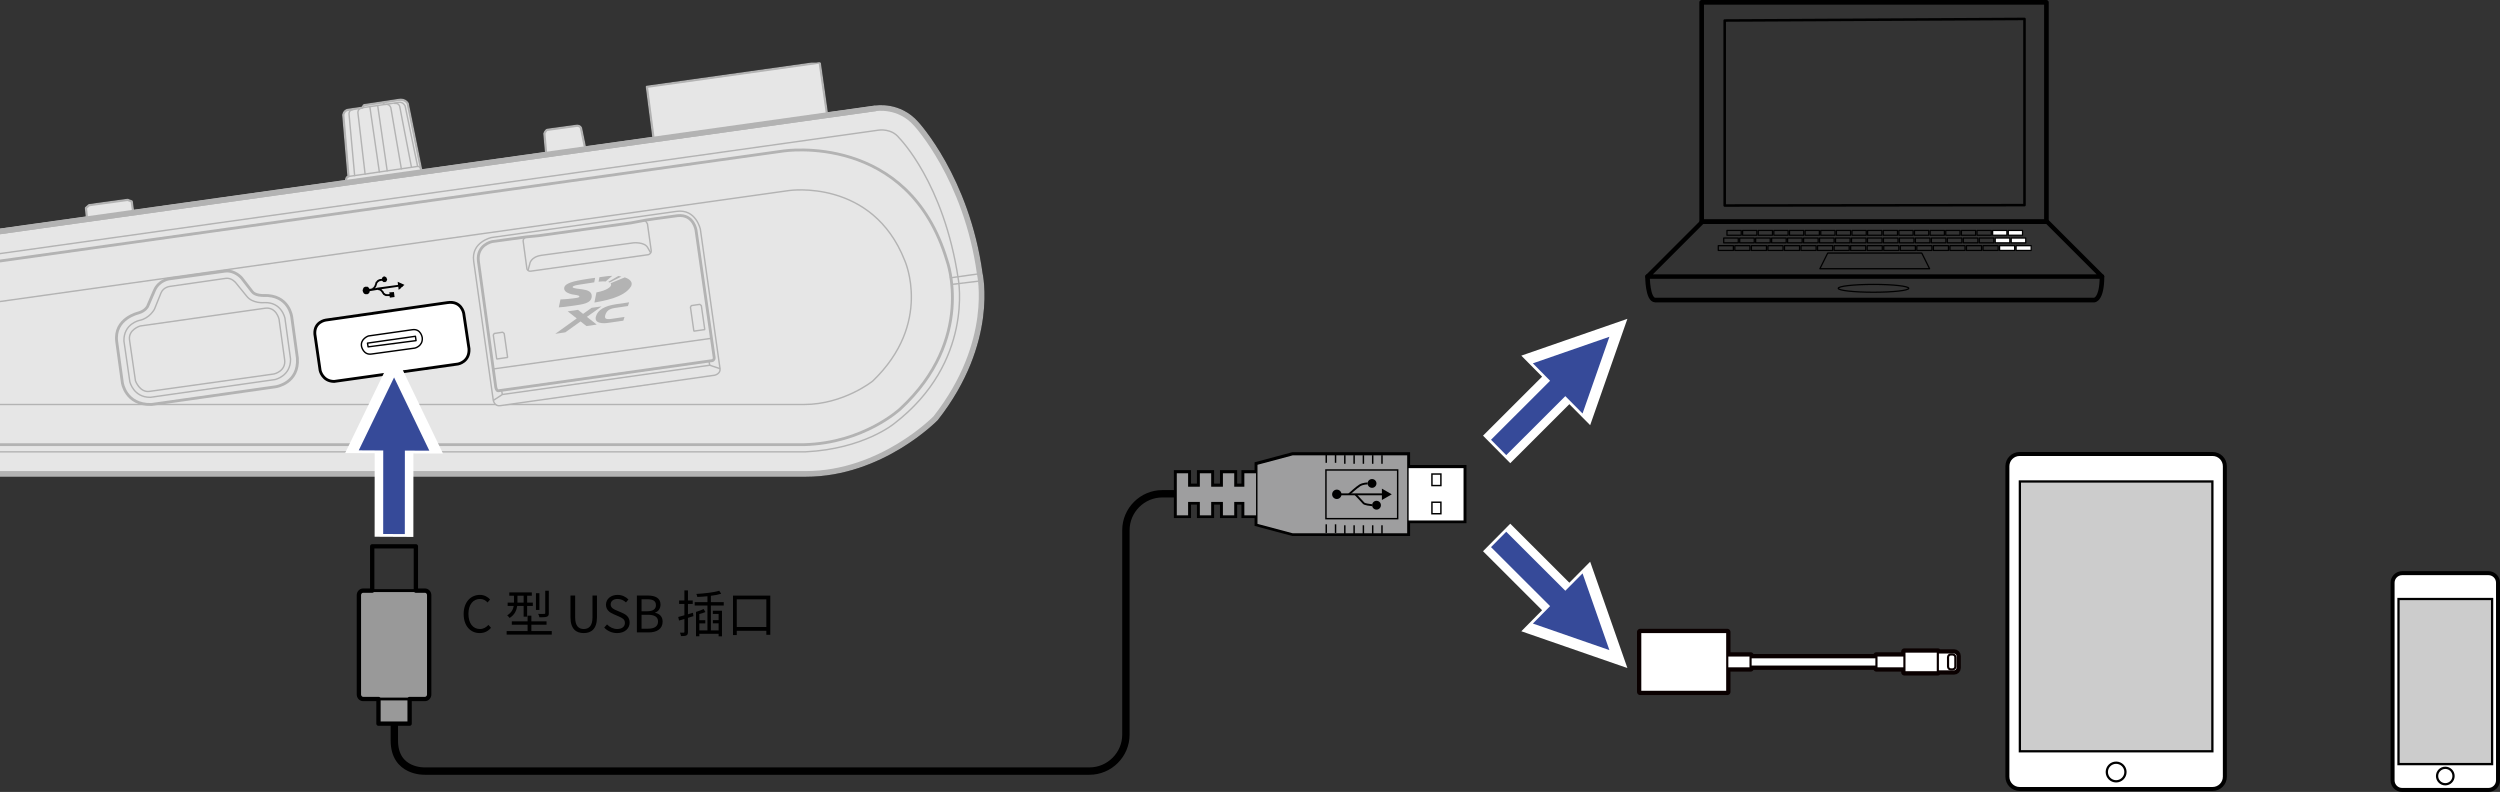 <?xml version="1.0" encoding="utf-8"?>
<!-- Generator: Adobe Illustrator 26.0.2, SVG Export Plug-In . SVG Version: 6.00 Build 0)  -->
<svg version="1.1" xmlns="http://www.w3.org/2000/svg" xmlns:xlink="http://www.w3.org/1999/xlink" x="0px" y="0px"
	 width="438.637px" height="138.948px" viewBox="0 0 438.637 138.948" style="enable-background:new 0 0 438.637 138.948;"
	 xml:space="preserve">
<rect x="0" y="0" width="438.637" height="138.948" fill="#333333" stroke="none"/>
<style type="text/css">
	.st0{fill:none;stroke:#000000;stroke-width:0.446;stroke-linecap:round;stroke-linejoin:round;}
	.st1{fill:none;stroke:#000000;stroke-width:0.813;stroke-linecap:round;stroke-linejoin:round;}
	.st2{fill:none;stroke:#000000;stroke-width:0.78;stroke-linecap:round;stroke-linejoin:round;}
	.st3{fill:none;stroke:#000000;stroke-width:0.223;stroke-linecap:round;stroke-linejoin:round;}
	.st4{fill:#FFFFFF;}
	.st5{fill:none;stroke:#0A0000;stroke-width:1.133;stroke-linejoin:round;}
	.st6{fill:none;stroke:#0A0000;stroke-width:0.378;}
	.st7{fill:#FFFFFF;stroke:#000000;stroke-width:0.7;stroke-miterlimit:10;}
	.st8{fill:#CCCCCC;stroke:#000000;stroke-width:0.4;stroke-miterlimit:10;}
	.st9{fill:#FFFFFF;stroke:#000000;stroke-width:0.4;stroke-miterlimit:10;}
	.st10{fill:none;stroke:#000000;stroke-width:0.7;}
	.st11{fill:none;stroke:#000000;stroke-width:0.4;}
	.st12{clip-path:url(#SVGID_00000092431241754438616830000001487962942865837697_);}
	.st13{fill:#FFFFFF;stroke:#000000;stroke-linejoin:bevel;stroke-miterlimit:10;}
	.st14{fill:none;stroke:#000000;stroke-width:0.5;stroke-linejoin:bevel;stroke-miterlimit:10;}
	.st15{fill:none;stroke:#000000;stroke-width:0.25;stroke-linejoin:bevel;stroke-miterlimit:10;}
	.st16{fill:none;stroke:#B3B3B3;stroke-width:0.25;stroke-linejoin:bevel;stroke-miterlimit:10;}
	.st17{fill:#FFFFFF;stroke:#000000;stroke-width:0.25;stroke-linejoin:bevel;stroke-miterlimit:10;}
	.st18{fill:#FFFFFF;stroke:#000000;stroke-width:0.5;stroke-miterlimit:10;}
	.st19{fill:none;stroke:#000000;stroke-width:0.25;stroke-miterlimit:10;}
	.st20{fill:#FFFFFF;stroke:#000000;stroke-width:0.5;stroke-linejoin:round;stroke-miterlimit:10;}
	.st21{fill:none;stroke:#000000;stroke-width:0.25;stroke-linejoin:round;stroke-miterlimit:10;}
	.st22{fill:#FFFFFF;stroke:#000000;stroke-width:0.4;stroke-linejoin:round;stroke-miterlimit:10;}
	.st23{fill:#FFFFFF;stroke:#000000;stroke-width:0.25;stroke-linejoin:round;stroke-miterlimit:10;}
	.st24{fill:#FFFFFF;stroke:#000000;stroke-width:0.4;stroke-linecap:round;stroke-linejoin:round;stroke-miterlimit:10;}
	.st25{fill:none;stroke:#000000;stroke-width:0.25;stroke-linecap:round;stroke-linejoin:round;stroke-miterlimit:10;}
	.st26{fill:none;stroke:#000000;stroke-linejoin:bevel;stroke-miterlimit:10;}
	
		.st27{clip-path:url(#SVGID_00000067217106015600999980000007018948184722773171_);fill:#E6E6E6;stroke:#B3B3B3;stroke-linejoin:bevel;stroke-miterlimit:10;}
	
		.st28{clip-path:url(#SVGID_00000067217106015600999980000007018948184722773171_);fill:none;stroke:#B3B3B3;stroke-width:0.5;stroke-linejoin:bevel;stroke-miterlimit:10;}
	
		.st29{clip-path:url(#SVGID_00000067217106015600999980000007018948184722773171_);fill:none;stroke:#B3B3B3;stroke-width:0.25;stroke-linejoin:bevel;stroke-miterlimit:10;}
	.st30{clip-path:url(#SVGID_00000067217106015600999980000007018948184722773171_);}
	.st31{fill:#E6E6E6;stroke:#B3B3B3;stroke-width:0.25;stroke-linejoin:bevel;stroke-miterlimit:10;}
	.st32{fill:none;stroke:#B3B3B3;stroke-width:0.5;stroke-linejoin:bevel;stroke-miterlimit:10;}
	.st33{fill:#E6E6E6;stroke:#B3B3B3;stroke-width:0.5;stroke-miterlimit:10;}
	.st34{fill:none;stroke:#B3B3B3;stroke-width:0.25;stroke-miterlimit:10;}
	.st35{fill:#FFFFFF;stroke:#B3B3B3;stroke-width:0.4;stroke-linejoin:round;stroke-miterlimit:10;}
	.st36{fill:#FFFFFF;stroke:#B3B3B3;stroke-width:0.25;stroke-linejoin:round;stroke-miterlimit:10;}
	
		.st37{clip-path:url(#SVGID_00000067217106015600999980000007018948184722773171_);fill:#FFFFFF;stroke:#B3B3B3;stroke-width:0.4;stroke-linejoin:round;stroke-miterlimit:10;}
	
		.st38{clip-path:url(#SVGID_00000067217106015600999980000007018948184722773171_);fill:#E6E6E6;stroke:#B3B3B3;stroke-width:0.4;stroke-linejoin:round;stroke-miterlimit:10;}
	.st39{fill:#E6E6E6;stroke:#B3B3B3;stroke-width:0.4;stroke-linecap:round;stroke-linejoin:round;stroke-miterlimit:10;}
	.st40{fill:none;stroke:#B3B3B3;stroke-width:0.25;stroke-linecap:round;stroke-linejoin:round;stroke-miterlimit:10;}
	
		.st41{clip-path:url(#SVGID_00000067217106015600999980000007018948184722773171_);fill:#E6E6E6;stroke:#B3B3B3;stroke-width:0.4;stroke-linecap:round;stroke-linejoin:round;stroke-miterlimit:10;}
	.st42{fill:#B3B3B3;}
	.st43{fill:none;stroke:#000000;stroke-width:1.294;stroke-linejoin:round;stroke-miterlimit:17;}
	.st44{fill:none;stroke:#000000;stroke-width:0.767;}
	.st45{fill:#9E9E9F;}
	.st46{fill:none;stroke:#000000;stroke-width:0.256;}
	.st47{fill:none;stroke:#000000;stroke-width:0.334;}
	.st48{fill:none;stroke:#000000;stroke-width:0.3;stroke-linejoin:round;}
	.st49{fill:#999999;stroke:#000000;stroke-width:0.3;stroke-linejoin:round;}
	.st50{fill:#999999;stroke:#000000;stroke-width:0.5;stroke-linejoin:round;}
	.st51{fill:none;stroke:#000000;stroke-width:0.76;stroke-linejoin:round;}
	.st52{fill:#666666;stroke:#FFFFFF;stroke-width:3;stroke-miterlimit:10;}
	.st53{fill:#364A99;}
</style>
<g id="レイヤー_1">
	<g>
		<polygon class="st0" points="355.206,35.993 302.604,36.059 302.604,3.599 355.206,3.321 		"/>
		<rect x="298.565" y="0.407" class="st1" width="60.488" height="38.494"/>
		<polygon class="st2" points="368.803,48.524 289.064,48.524 298.689,38.901 359.178,38.901 		"/>
		<polygon class="st3" points="338.558,47.15 319.308,47.15 320.683,44.402 337.183,44.402 		"/>
		<rect x="303.006" y="40.428" class="st3" width="2.5" height="0.842"/>
		<rect x="305.75" y="40.428" class="st3" width="2.5" height="0.842"/>
		<rect x="308.488" y="40.428" class="st3" width="2.502" height="0.842"/>
		<rect x="311.229" y="40.428" class="st3" width="2.501" height="0.842"/>
		<rect x="313.973" y="40.428" class="st3" width="2.501" height="0.842"/>
		<rect x="316.716" y="40.428" class="st3" width="2.501" height="0.842"/>
		<rect x="319.459" y="40.428" class="st3" width="2.5" height="0.842"/>
		<rect x="322.202" y="40.428" class="st3" width="2.495" height="0.842"/>
		<rect x="324.939" y="40.428" class="st3" width="2.502" height="0.842"/>
		<rect x="327.683" y="40.428" class="st3" width="2.5" height="0.842"/>
		<rect x="330.426" y="40.428" class="st3" width="2.5" height="0.842"/>
		<rect x="333.17" y="40.428" class="st3" width="2.494" height="0.842"/>
		<rect x="335.907" y="40.428" class="st3" width="2.501" height="0.842"/>
		<rect x="338.65" y="40.428" class="st3" width="2.501" height="0.842"/>
		<rect x="341.392" y="40.428" class="st3" width="2.502" height="0.842"/>
		<rect x="344.137" y="40.428" class="st3" width="2.495" height="0.842"/>
		<rect x="346.875" y="40.428" class="st3" width="2.5" height="0.842"/>
		<rect x="349.616" y="40.427" class="st4" width="2.502" height="0.843"/>
		<rect x="349.617" y="40.428" class="st3" width="2.502" height="0.842"/>
		<rect x="352.361" y="40.427" class="st4" width="2.499" height="0.843"/>
		<rect x="352.361" y="40.428" class="st3" width="2.5" height="0.842"/>
		<rect x="302.434" y="41.764" class="st3" width="2.554" height="0.844"/>
		<rect x="305.238" y="41.764" class="st3" width="2.553" height="0.844"/>
		<rect x="308.037" y="41.764" class="st3" width="2.557" height="0.844"/>
		<rect x="310.842" y="41.764" class="st3" width="2.555" height="0.844"/>
		<rect x="313.644" y="41.764" class="st3" width="2.555" height="0.844"/>
		<rect x="316.446" y="41.764" class="st3" width="2.556" height="0.844"/>
		<rect x="319.247" y="41.764" class="st3" width="2.558" height="0.844"/>
		<rect x="322.051" y="41.764" class="st3" width="2.555" height="0.844"/>
		<rect x="324.853" y="41.764" class="st3" width="2.555" height="0.844"/>
		<rect x="327.655" y="41.764" class="st3" width="2.556" height="0.844"/>
		<rect x="330.457" y="41.764" class="st3" width="2.557" height="0.844"/>
		<rect x="333.262" y="41.764" class="st3" width="2.553" height="0.844"/>
		<rect x="336.062" y="41.764" class="st3" width="2.557" height="0.844"/>
		<rect x="338.864" y="41.764" class="st3" width="2.556" height="0.844"/>
		<rect x="341.666" y="41.764" class="st3" width="2.557" height="0.844"/>
		<rect x="344.471" y="41.764" class="st3" width="2.555" height="0.844"/>
		<rect x="347.273" y="41.764" class="st3" width="2.555" height="0.844"/>
		<rect x="350.072" y="41.764" class="st4" width="2.56" height="0.844"/>
		<rect x="350.072" y="41.764" class="st3" width="2.559" height="0.844"/>
		<rect x="352.875" y="41.764" class="st4" width="2.551" height="0.844"/>
		<rect x="352.876" y="41.764" class="st3" width="2.55" height="0.844"/>
		<rect x="301.482" y="43.103" class="st3" width="2.646" height="0.841"/>
		<rect x="304.386" y="43.103" class="st3" width="2.645" height="0.841"/>
		<rect x="307.291" y="43.103" class="st3" width="2.646" height="0.841"/>
		<rect x="310.191" y="43.103" class="st3" width="2.648" height="0.841"/>
		<rect x="313.095" y="43.103" class="st3" width="2.645" height="0.841"/>
		<rect x="315.998" y="43.103" class="st3" width="2.646" height="0.841"/>
		<rect x="318.898" y="43.103" class="st3" width="2.652" height="0.841"/>
		<rect x="321.805" y="43.103" class="st3" width="2.645" height="0.841"/>
		<rect x="324.707" y="43.103" class="st3" width="2.646" height="0.841"/>
		<rect x="327.607" y="43.103" class="st3" width="2.646" height="0.841"/>
		<rect x="330.513" y="43.103" class="st3" width="2.645" height="0.841"/>
		<rect x="333.416" y="43.103" class="st3" width="2.646" height="0.841"/>
		<rect x="336.316" y="43.103" class="st3" width="2.646" height="0.841"/>
		<rect x="339.221" y="43.103" class="st3" width="2.645" height="0.841"/>
		<rect x="342.127" y="43.103" class="st3" width="2.645" height="0.841"/>
		<rect x="345.025" y="43.103" class="st3" width="2.646" height="0.841"/>
		<rect x="347.931" y="43.103" class="st3" width="2.645" height="0.841"/>
		<rect x="350.836" y="43.103" class="st4" width="2.645" height="0.841"/>
		<rect x="350.836" y="43.103" class="st3" width="2.645" height="0.841"/>
		<rect x="353.734" y="43.103" class="st4" width="2.648" height="0.841"/>
		<rect x="353.734" y="43.103" class="st3" width="2.646" height="0.841"/>
		<path class="st1" d="M289.064,48.524c0,0,0,4.126,1.374,4.126h76.99c0,0,1.374,0,1.374-4.126"/>
		<path class="st3" d="M334.9,50.588c0,0.377-2.771,0.687-6.189,0.687s-6.186-0.31-6.186-0.687c0-0.379,2.768-0.688,6.186-0.688
			S334.9,50.209,334.9,50.588z"/>
	</g>
	<g>
		<path class="st4" d="M342.85,114.481h-2.849v-0.155h-5.863v0.68h-4.906v0.312h-22.087v-0.312h-4.091v-4.114h-15.27v10.498h15.27
			v-4.115h4.091v-0.311h22.087v0.311h4.906v0.682h5.863V117.8h2.849c0.344,0,0.62-0.278,0.62-0.623V115.1
			C343.471,114.757,343.194,114.481,342.85,114.481"/>
		<path class="st5" d="M342.85,114.481h-2.849v-0.155h-5.863v0.68h-4.906v0.312h-22.087v-0.312h-4.091v-4.114h-15.27v10.498h15.27
			v-4.115h4.091v-0.311h22.087v0.311h4.906v0.682h5.863V117.8h2.849c0.344,0,0.62-0.278,0.62-0.623V115.1
			C343.471,114.757,343.194,114.481,342.85,114.481z"/>
		<path class="st4" d="M343.471,117.178c0,0.344-0.277,0.623-0.621,0.623h-5.792c-0.346,0-0.622-0.279-0.622-0.623V115.1
			c0-0.342,0.276-0.619,0.622-0.619h5.792c0.344,0,0.621,0.277,0.621,0.619V117.178z"/>
		<path class="st6" d="M343.471,117.178c0,0.344-0.277,0.623-0.621,0.623h-5.792c-0.346,0-0.622-0.279-0.622-0.623V115.1
			c0-0.342,0.276-0.619,0.622-0.619h5.792c0.344,0,0.621,0.277,0.621,0.619V117.178z"/>
		<path class="st4" d="M343.076,116.959c0,0.271-0.219,0.489-0.489,0.489h-0.301c-0.273,0-0.492-0.219-0.492-0.489v-1.642
			c0-0.269,0.219-0.487,0.492-0.487h0.301c0.271,0,0.489,0.219,0.489,0.487V116.959z"/>
		<path class="st6" d="M343.076,116.959c0,0.271-0.219,0.489-0.489,0.489h-0.301c-0.273,0-0.492-0.219-0.492-0.489v-1.642
			c0-0.269,0.219-0.487,0.492-0.487h0.301c0.271,0,0.489,0.219,0.489,0.487V116.959z"/>
		<rect x="301.282" y="115.317" class="st4" width="30.814" height="1.647"/>
		<rect x="301.282" y="115.317" class="st6" width="30.814" height="1.646"/>
		<rect x="301.281" y="115.006" class="st4" width="5.863" height="2.268"/>
		<rect x="301.281" y="115.006" class="st6" width="5.863" height="2.268"/>
		<rect x="329.232" y="115.006" class="st4" width="5.863" height="2.268"/>
		<rect x="329.232" y="115.006" class="st6" width="5.863" height="2.268"/>
		<rect x="334.139" y="114.324" class="st4" width="5.862" height="3.631"/>
		<rect x="334.139" y="114.324" class="st6" width="5.863" height="3.631"/>
		<rect x="287.784" y="110.89" class="st4" width="15.271" height="10.498"/>
		<rect x="287.785" y="110.891" class="st6" width="15.27" height="10.498"/>
	</g>
	<g>
		<g>
			<g>
				<g>
					<path class="st7" d="M421.469,138.598h15.14c0.927,0,1.679-0.752,1.679-1.679v-34.677c0-0.927-0.752-1.679-1.679-1.679h-15.137
						c-0.928,0-1.681,0.753-1.681,1.681v34.676C419.791,137.847,420.542,138.598,421.469,138.598z"/>
					
						<rect x="420.829" y="105.097" transform="matrix(-1 -1.224647e-16 1.224647e-16 -1 858.079 239.161)" class="st8" width="16.421" height="28.966"/>
					<path class="st9" d="M427.596,136.16c0,0.797,0.646,1.444,1.444,1.444c0.797,0,1.444-0.647,1.444-1.444
						c0-0.799-0.647-1.446-1.444-1.446C428.242,134.715,427.596,135.362,427.596,136.16z"/>
				</g>
			</g>
		</g>
		<g>
			<g>
				<path class="st4" d="M390.361,136.277c0,1.191-0.967,2.154-2.155,2.154h-33.842c-1.193,0-2.159-0.963-2.159-2.154V81.807
					c0-1.191,0.966-2.153,2.159-2.153h33.842c1.188,0,2.155,0.962,2.155,2.153V136.277z"/>
				<path class="st10" d="M390.361,136.277c0,1.191-0.967,2.154-2.155,2.154h-33.842c-1.193,0-2.159-0.963-2.159-2.154V81.807
					c0-1.191,0.966-2.153,2.159-2.153h33.842c1.188,0,2.155,0.962,2.155,2.153V136.277z"/>
				<g>
					<defs>
						<rect id="SVGID_1_" x="354.395" y="84.476" width="33.778" height="47.34"/>
					</defs>
					<clipPath id="SVGID_00000121244932274102766450000013106733082480582576_">
						<use xlink:href="#SVGID_1_"  style="overflow:visible;"/>
					</clipPath>
				</g>
				<path class="st4" d="M372.922,135.454c0,0.905-0.736,1.635-1.638,1.635c-0.905,0-1.635-0.731-1.635-1.635
					c0-0.903,0.731-1.635,1.635-1.635C372.186,133.819,372.922,134.551,372.922,135.454"/>
				<path class="st11" d="M372.922,135.454c0,0.905-0.736,1.635-1.638,1.635c-0.905,0-1.635-0.731-1.635-1.635
					c0-0.903,0.731-1.635,1.635-1.635C372.186,133.819,372.922,134.551,372.922,135.454z"/>
			</g>
			<rect x="354.395" y="84.476" class="st8" width="33.778" height="47.34"/>
		</g>
	</g>
	<g>
		<defs>
			<rect id="SVGID_00000172424531173672814770000000751442377090440833_" y="10.97" width="176.111" height="81.15"/>
		</defs>
		<clipPath id="SVGID_00000142166872055200894340000004697565255546717109_">
			<use xlink:href="#SVGID_00000172424531173672814770000000751442377090440833_"  style="overflow:visible;"/>
		</clipPath>
		<g style="clip-path:url(#SVGID_00000142166872055200894340000004697565255546717109_);">
			<path class="st13" d="M153.655,19.001c0,0,4.08-0.707,7.102,2.733c0,0,8.84,9.519,11.148,26.284c0,0,2.78,11.954-7.735,25.354
				c0,0-9.492,9.781-22.811,9.781H-78.637c0,0-12.69,0.324-15.519-13.334c0,0-1.855-14.277,13.389-17.871L153.655,19.001z"/>
			<path class="st14" d="M137.479,26.488c0,0,21.955-3.377,28.691,19.291c0,0,5.025,13.697-8.2,25.954c0,0-6.384,6.011-16.883,6.284
				H-78.639c0,0-8.705-0.256-10.339-9.182c0,0-1.212-9.705,8.922-11.802L137.479,26.488z"/>
			<path class="st15" d="M154.202,22.828c0,0,2.222-0.353,3.553,1.367c0,0,7.86,7.84,10.378,24.755c0,0,2.792,14.603-11.257,25.38
				c0,0-5.326,4.44-15.517,4.943H-78.637c0,0-9.986-0.002-11.751-10.328c0,0-1.421-10.599,10.111-13.17L154.202,22.828z"/>
			<line class="st16" x1="-94.156" y1="69.819" x2="-88.939" y2="69.109"/>
			<line class="st16" x1="-94.226" y1="69.435" x2="-88.939" y2="68.695"/>
			<line class="st16" x1="172.124" y1="49.277" x2="166.986" y2="49.902"/>
			<line class="st16" x1="171.905" y1="48.018" x2="166.662" y2="48.758"/>
			<path class="st15" d="M138.463,33.429c0,0,14.591-2.13,20.273,12.268c0,0,4.982,11.009-5.626,21.171
				c0,0-5.111,4.102-12.026,4.102h-219.72c0,0-3.532-0.753-3.442-3.553c0,0,0.227-3.001,3.003-3.391L138.463,33.429z"/>
			<g>
				<path class="st17" d="M86.22,41.679c0,0-3.586,0.777-3.11,4.152l3.44,24.427c0,0,0.248,1.042,1.15,0.927l37.706-5.353
					c0,0,1.054-0.25,0.925-1.15l-3.444-24.425c0,0-0.742-3.659-4.205-3.168L86.22,41.679z"/>
				<path class="st14" d="M94.529,41.351l-2.239,0.221l-5.956,0.816c0,0-2.704,0.562-2.403,3.389l3.057,22.188
					c0,0,0.127,0.644,0.439,0.599l37.592-5.301c0,0,0.387-0.164,0.273-0.656l-3.17-22.186c0,0-0.387-2.884-3.249-2.579
					c-0.027,0.004-0.055,0.008-0.086,0.012c-2.94,0.375-5.459,0.763-5.459,0.763l-2.624,0.492L94.529,41.351z"/>
				<path class="st15" d="M92.208,41.624c0,0-0.476,0.258-0.412,0.709l0.656,4.865c0,0,0.185,0.447,0.656,0.381l20.658-2.895
					c0,0,0.57-0.18,0.488-0.763l-0.656-4.645c0,0-0.363-0.701-0.578-0.631"/>
				<path class="st15" d="M92.647,47.444l0.299-1.121c0,0,0.102-1.247,2.075-1.531l16.148-2.185c0,0,1.827-0.17,2.429,0.765
					l0.57,0.994"/>
				<polyline class="st15" points="86.55,70.259 88.136,69.218 124.527,64.082 126.331,64.683 				"/>
				<line class="st15" x1="88.136" y1="69.218" x2="88.026" y2="68.564"/>
				<line class="st15" x1="124.527" y1="64.082" x2="124.394" y2="63.373"/>
				<line class="st15" x1="86.496" y1="64.74" x2="124.828" y2="59.355"/>
				<polygon class="st15" points="87.152,62.99 86.55,58.783 86.716,58.51 88.192,58.289 88.463,58.51 89.065,62.717 				"/>
				<polygon class="st15" points="121.743,58.1 121.142,53.893 121.306,53.619 122.782,53.399 123.055,53.619 123.657,57.827 				
					"/>
			</g>
			<g>
				<path class="st18" d="M29.612,48.946c0,0-1.765,0.258-2.515,2.021c-0.75,1.763-0.053,0.111-0.053,0.111l-1.148,2.679
					c0,0-0.355,0.775-1.585,1.146c0,0-4.391,0.974-3.827,5.08l0.984,7.161c0,0,0.547,3.918,5.082,3.825l21.86-3.114
					c0,0,4.088-0.611,3.768-5.027l-0.984-7.161c0,0-0.41-4.018-5.027-3.823c0,0-1.378,0.033-1.911-0.658l-1.857-2.403
					c0,0-1.208-1.445-2.952-1.203L29.612,48.946z"/>
				<path class="st19" d="M29.776,50.256c0,0-1.119,0.125-1.531,1.15l-1.146,2.843c0,0-0.839,1.605-2.624,1.964
					c0,0-2.786,0.566-2.731,3.608l1.037,7.157c0,0,0.635,2.76,3.606,2.733l21.858-3.114c0,0,2.78-0.586,2.733-3.606l-0.984-7.159
					c0,0-0.56-2.891-3.659-2.733c0,0-2.021,0.201-3.063-1.148l-1.911-2.349c0,0-0.716-0.908-1.747-0.765L29.776,50.256z"/>
				<path class="st19" d="M24.584,57.198c0,0-2.12,0.642-1.857,2.458l1.037,7.159c0,0,0.759,2.095,2.458,1.857l21.86-3.059
					c0,0,2.138-0.48,1.857-2.513l-0.982-7.104c0,0-0.49-2.194-2.462-1.913L24.584,57.198z"/>
			</g>
			<g>
				<path class="st20" d="M57.153,56.159c0,0-2.058,0.295-1.911,2.46l0.927,6.392c0,0,0.422,1.9,2.46,1.913l21.747-3.059
					c0,0,2.044-0.371,1.913-2.678l-0.931-6.228c0,0-0.402-2.263-2.893-1.858L57.153,56.159z"/>
				<path class="st21" d="M64.64,58.947c0,0-1.462,0.502-1.203,1.857c0,0,0.332,1.533,1.749,1.312l7.594-1.039
					c0,0,1.427-0.316,1.31-1.804c0,0-0.211-1.651-1.749-1.421L64.64,58.947z"/>
				<polygon class="st21" points="64.476,60.203 64.585,60.856 72.997,59.765 72.89,59.002 				"/>
			</g>
			<g>
				<path class="st22" d="M-53.351,46.798l-2.282-11.13l-0.49-0.876l-2.241-1.039c-3.174,3.643-9.918,4.863-9.918,4.863
					c-7.282,1.009-10.847-1.964-10.847-1.964l-1.859,1.691l-0.328,0.984l0.986,11.366L-53.351,46.798z"/>
				<path class="st23" d="M-70.658,38.727l1.31,10.38l5.08-0.734l-1.693-10.359c-0.098-0.283-0.383-0.217-0.383-0.217
					c-1.691,0.562-3.989,0.437-3.989,0.437S-70.709,38.323-70.658,38.727z"/>
				<polyline class="st23" points="-67.489,48.891 -69.02,37.687 -67.765,37.525 -66.125,48.727 				"/>
			</g>
			<polygon class="st22" points="-67.244,49.994 -67.38,48.618 -67.163,48.288 -44.925,45.174 -44.65,45.392 -44.376,46.841 			"/>
			<polygon class="st22" points="-35.907,45.59 -36.013,44.955 -35.47,44.246 -20.279,42.116 -19.568,42.608 -19.457,43.331 			"/>
			<polygon class="st22" points="15.268,38.45 15.077,36.486 15.625,35.996 22.398,35.067 23.111,35.338 23.382,37.333 			"/>
			<g>
				<path class="st24" d="M73.966,30.145l-13.209,1.923c0,0-0.209-1.017,0.386-1.105l-0.914-10.796c0,0,0.105-0.791,0.828-0.896
					l2.497-0.363l0.303-0.451l6.181-0.935c0,0,1-0.203,1.499,0.617L73.966,30.145z"/>
				<path class="st25" d="M62.225,30.807l-0.988-10.824c0,0-0.061-0.658,0.701-0.767"/>
				<path class="st25" d="M72.197,29.354l-2.064-10.667c0,0-0.131-0.646-0.89-0.535"/>
				<polyline class="st25" points="73.275,29.198 67.935,29.975 66.559,30.174 61.143,30.963 				"/>
				<path class="st25" d="M70.417,29.614l-1.833-10.663c0,0-0.146-0.753-0.98-0.633l-1.337,0.195l-1.374,0.199l-1.337,0.195
					c-0.832,0.121-0.759,0.886-0.759,0.886l1.261,10.745"/>
				<line class="st25" x1="64.891" y1="18.712" x2="66.559" y2="30.174"/>
				<line class="st25" x1="66.266" y1="18.513" x2="67.935" y2="29.975"/>
				<path class="st25" d="M73.966,30.145c-0.154-1.06-0.691-0.947-0.691-0.947L71.08,18.588c0,0-0.328-0.728-1.052-0.623
					l-2.495,0.363l-0.42-0.346"/>
			</g>
			<path class="st24" d="M95.841,27.127l-0.328-3.698c0,0,0.225-0.611,0.547-0.656l5.191-0.712c0,0,0.609-0.022,0.711,0.496
				l0.738,3.606L95.841,27.127z"/>
			<polygon class="st24" points="113.493,15.232 114.692,24.478 145.132,20.231 143.82,10.97 			"/>
			<line class="st26" x1="-80.767" y1="51.948" x2="153.655" y2="19.001"/>
			<g>
				<g>
					<path d="M100.472,53.655c-1.247,0.187-2.431,0.277-2.431,0.277l0.295-1.396c0,0,1.043-0.029,2.267-0.187
						c0.8-0.1,1.072-0.156,1.043-0.346c-0.035-0.228-0.783-0.252-1.273-0.355c-0.506-0.111-1.363-0.406-1.388-1.009
						c-0.017-0.461,0.314-0.998,2.446-1.419c1.482-0.293,2.989-0.472,2.989-0.472l-0.154,0.793c0,0-2.089,0.304-2.624,0.404
						c-0.49,0.086-1.204,0.183-1.166,0.447c0.029,0.207,1.127,0.295,1.736,0.379c0.898,0.127,1.677,0.412,1.609,1.267
						C103.727,53.252,102.247,53.395,100.472,53.655 M107.167,49.752c0.02,0.029,0.031,0.061,0.043,0.09
						c0.035,0.125,0.004,0.252-0.09,0.388c-0.102,0.129-0.265,0.271-0.48,0.4c-0.215,0.137-0.484,0.256-0.796,0.363
						c-0.304,0.115-0.832,0.24-1.196,0.31l-0.357,1.784c1.385-0.267,5.239-0.818,6.446-2.872c0.141-0.324,0.133-0.629-0.07-0.894
						c-0.234-0.304-0.609-0.51-1.05-0.654l-2.491,1.031C107.14,49.715,107.156,49.738,107.167,49.752 M106.918,49.553
						c0.008,0.006,0.023,0.018,0.035,0.018l2.073-1.041c-0.148-0.045-0.367-0.086-0.527-0.109l-1.788,1.039
						C106.769,49.483,106.871,49.531,106.918,49.553 M106.254,49.391l1.171-0.996c-0.316,0-0.582,0.027-0.73,0.039
						c-0.609,0.076-0.847,0.1-1.519,0.201l-0.156,0.794c0.164-0.018,0.238-0.035,0.523-0.049
						C105.805,49.36,106.039,49.369,106.254,49.391"/>
					<path d="M109.373,56.263l-2.311,0.336c-0.437,0.064-0.773,0.107-1.011,0.111c-0.34,0.012-0.636-0.029-0.894-0.105
						c-0.567-0.172-0.766-0.549-0.587-1.121c0.174-0.566,0.548-1.011,1.129-1.359c0.293-0.17,0.64-0.322,1.031-0.451
						c0.41-0.125,0.871-0.221,1.37-0.299l2.28-0.332l-0.203,0.654l-2.245,0.328c-0.511,0.074-0.894,0.209-1.16,0.398
						c-0.261,0.189-0.453,0.47-0.566,0.849c-0.101,0.318-0.062,0.531,0.106,0.631c0.164,0.104,0.508,0.109,1.015,0.035l2.245-0.33
						L109.373,56.263z"/>
					<polygon points="105.555,53.756 103.793,54.01 102.305,55.07 101.407,54.361 99.607,54.629 101.192,55.87 97.421,58.572 
						99.184,58.313 101.862,56.396 102.901,57.214 104.697,56.95 102.977,55.593 					"/>
				</g>
				<polygon points="67.863,48.786 67.861,48.946 67.918,48.948 67.92,49.11 67.861,49.166 67.863,49.274 67.808,49.328 
					67.806,49.385 67.754,49.383 67.697,49.438 67.644,49.438 67.646,49.492 67.533,49.494 67.478,49.492 67.371,49.492 
					67.314,49.492 67.262,49.49 67.262,49.438 67.207,49.44 67.152,49.383 67.152,49.328 67.098,49.328 67.043,49.274 
					67.043,49.274 66.826,49.272 66.717,49.33 66.553,49.328 66.551,49.383 66.496,49.438 66.389,49.44 66.387,49.492 
					66.332,49.492 66.332,49.547 66.278,49.602 66.223,49.602 66.225,49.654 66.166,49.711 66.17,49.822 66.114,49.93 
					66.059,50.093 66.061,50.15 66.006,50.203 66.004,50.314 65.95,50.365 65.895,50.424 65.897,50.476 65.838,50.478 
					65.842,50.587 66.168,50.478 69.831,49.984 69.774,49.438 70.977,49.984 70.922,49.984 70.922,50.039 70.815,50.095 
					70.758,50.15 70.649,50.26 70.651,50.312 70.539,50.367 70.43,50.424 70.323,50.533 70.268,50.64 70.159,50.695 70.104,50.75 
					69.995,50.804 69.938,50.859 69.886,50.312 66.879,50.748 66.988,50.804 67.043,50.861 67.043,50.914 67.096,50.968 
					67.152,50.968 67.207,51.077 67.264,51.132 67.318,51.132 67.316,51.242 67.371,51.296 67.373,51.351 67.426,51.406 
					67.48,51.406 67.478,51.458 67.535,51.462 67.535,51.517 67.59,51.513 67.644,51.569 67.699,51.569 67.754,51.569 
					67.808,51.622 68.189,51.624 68.355,51.569 68.298,51.298 69.12,51.242 69.23,52.114 68.408,52.226 68.353,51.95 68.246,51.952 
					67.644,51.952 67.644,51.896 67.482,51.898 67.48,51.843 67.426,51.786 67.371,51.788 67.314,51.732 67.262,51.732 
					67.207,51.681 67.209,51.624 67.154,51.569 67.152,51.515 67.1,51.515 67.043,51.458 67.043,51.408 66.988,51.351 
					66.988,51.296 66.934,51.242 66.879,51.185 66.824,51.132 66.824,51.077 66.77,51.077 66.715,51.023 66.66,50.968 
					66.551,50.968 66.553,50.914 66.496,50.912 66.389,50.914 66.332,50.857 66.221,50.859 64.913,51.077 64.854,51.076 
					64.856,51.296 64.804,51.298 64.747,51.408 64.749,51.46 64.692,51.46 64.638,51.515 64.585,51.568 64.532,51.569 
					64.476,51.626 64.421,51.622 64.257,51.624 64.089,51.624 64.036,51.571 63.929,51.569 63.929,51.515 63.873,51.515 
					63.874,51.46 63.82,51.46 63.765,51.406 63.765,51.296 63.708,51.296 63.708,51.242 63.656,51.13 63.656,51.021 63.601,50.97 
					63.599,50.912 63.654,50.914 63.654,50.748 63.71,50.75 63.71,50.585 63.763,50.585 63.765,50.476 63.818,50.476 63.874,50.422 
					63.929,50.365 63.982,50.367 64.038,50.312 64.202,50.312 64.255,50.314 64.365,50.31 64.528,50.312 64.528,50.367 
					64.583,50.367 64.585,50.424 64.64,50.424 64.694,50.474 64.749,50.531 64.747,50.585 64.802,50.64 64.856,50.693 65.13,50.64 
					65.184,50.64 65.239,50.585 65.35,50.585 65.348,50.531 65.403,50.476 65.458,50.424 65.514,50.422 65.569,50.367 
					65.567,50.314 65.624,50.258 65.678,50.205 65.678,50.148 65.731,50.093 65.731,49.984 65.786,49.93 65.786,49.93 65.84,49.822 
					65.84,49.656 65.897,49.603 65.897,49.492 65.952,49.44 66.006,49.438 66.061,49.328 66.114,49.272 66.168,49.219 
					66.168,49.219 66.225,49.164 66.278,49.11 66.332,49.111 66.389,49.055 66.442,49.055 66.498,49 66.606,49 66.662,48.948 
					66.988,48.948 66.99,48.838 67.043,48.836 67.045,48.727 67.098,48.674 67.152,48.672 67.152,48.618 67.209,48.618 
					67.209,48.563 67.262,48.563 67.316,48.51 67.48,48.508 67.537,48.51 67.59,48.563 67.644,48.565 67.644,48.618 67.697,48.618 
					67.752,48.674 67.808,48.674 67.808,48.782 				"/>
			</g>
		</g>
	</g>
	<g>
		<defs>
			<rect id="SVGID_00000089539457241562279930000005629103739385568692_" x="0" y="10.97" width="176.111" height="81.15"/>
		</defs>
		<clipPath id="SVGID_00000033335463470543403960000016733174592432029599_">
			<use xlink:href="#SVGID_00000089539457241562279930000005629103739385568692_"  style="overflow:visible;"/>
		</clipPath>
		
			<path style="clip-path:url(#SVGID_00000033335463470543403960000016733174592432029599_);fill:#E6E6E6;stroke:#B3B3B3;stroke-linejoin:bevel;stroke-miterlimit:10;" d="
			M153.655,19.001c0,0,4.08-0.707,7.102,2.733c0,0,8.84,9.519,11.148,26.284c0,0,2.78,11.954-7.735,25.354
			c0,0-9.492,9.781-22.811,9.781H-78.637c0,0-12.69,0.324-15.519-13.334c0,0-1.855-14.277,13.389-17.871L153.655,19.001z"/>
		
			<path style="clip-path:url(#SVGID_00000033335463470543403960000016733174592432029599_);fill:none;stroke:#B3B3B3;stroke-width:0.5;stroke-linejoin:bevel;stroke-miterlimit:10;" d="
			M137.479,26.488c0,0,21.955-3.377,28.691,19.291c0,0,5.025,13.697-8.2,25.954c0,0-6.384,6.011-16.883,6.284H-78.639
			c0,0-8.705-0.256-10.339-9.182c0,0-1.212-9.705,8.922-11.802L137.479,26.488z"/>
		
			<path style="clip-path:url(#SVGID_00000033335463470543403960000016733174592432029599_);fill:none;stroke:#B3B3B3;stroke-width:0.25;stroke-linejoin:bevel;stroke-miterlimit:10;" d="
			M154.202,22.828c0,0,2.222-0.353,3.553,1.367c0,0,7.86,7.84,10.378,24.755c0,0,2.792,14.603-11.257,25.38
			c0,0-5.326,4.44-15.517,4.943H-78.637c0,0-9.986-0.002-11.751-10.328c0,0-1.421-10.599,10.111-13.17L154.202,22.828z"/>
		
			<line style="clip-path:url(#SVGID_00000033335463470543403960000016733174592432029599_);fill:none;stroke:#B3B3B3;stroke-width:0.25;stroke-linejoin:bevel;stroke-miterlimit:10;" x1="-94.156" y1="69.819" x2="-88.939" y2="69.109"/>
		
			<line style="clip-path:url(#SVGID_00000033335463470543403960000016733174592432029599_);fill:none;stroke:#B3B3B3;stroke-width:0.25;stroke-linejoin:bevel;stroke-miterlimit:10;" x1="-94.226" y1="69.435" x2="-88.939" y2="68.695"/>
		
			<line style="clip-path:url(#SVGID_00000033335463470543403960000016733174592432029599_);fill:none;stroke:#B3B3B3;stroke-width:0.25;stroke-linejoin:bevel;stroke-miterlimit:10;" x1="172.124" y1="49.277" x2="166.986" y2="49.902"/>
		
			<line style="clip-path:url(#SVGID_00000033335463470543403960000016733174592432029599_);fill:none;stroke:#B3B3B3;stroke-width:0.25;stroke-linejoin:bevel;stroke-miterlimit:10;" x1="171.905" y1="48.018" x2="166.662" y2="48.758"/>
		
			<path style="clip-path:url(#SVGID_00000033335463470543403960000016733174592432029599_);fill:none;stroke:#B3B3B3;stroke-width:0.25;stroke-linejoin:bevel;stroke-miterlimit:10;" d="
			M138.463,33.429c0,0,14.591-2.13,20.273,12.268c0,0,4.982,11.009-5.626,21.171c0,0-5.111,4.102-12.026,4.102h-219.72
			c0,0-3.532-0.753-3.442-3.553c0,0,0.227-3.001,3.003-3.391L138.463,33.429z"/>
		<g style="clip-path:url(#SVGID_00000033335463470543403960000016733174592432029599_);">
			<path class="st31" d="M86.22,41.679c0,0-3.586,0.777-3.11,4.152l3.44,24.427c0,0,0.248,1.042,1.15,0.927l37.706-5.353
				c0,0,1.054-0.25,0.925-1.15l-3.444-24.425c0,0-0.742-3.659-4.205-3.168L86.22,41.679z"/>
			<path class="st32" d="M94.529,41.351l-2.239,0.221l-5.956,0.816c0,0-2.704,0.562-2.403,3.389l3.057,22.188
				c0,0,0.127,0.644,0.439,0.599l37.592-5.301c0,0,0.387-0.164,0.273-0.656l-3.17-22.186c0,0-0.387-2.884-3.249-2.579
				c-0.027,0.004-0.055,0.008-0.086,0.012c-2.94,0.375-5.459,0.763-5.459,0.763l-2.624,0.492L94.529,41.351z"/>
			<path class="st16" d="M92.208,41.624c0,0-0.476,0.258-0.412,0.709l0.656,4.865c0,0,0.185,0.447,0.656,0.381l20.658-2.895
				c0,0,0.57-0.18,0.488-0.763l-0.656-4.645c0,0-0.363-0.701-0.578-0.631"/>
			<path class="st16" d="M92.647,47.444l0.299-1.121c0,0,0.102-1.247,2.075-1.531l16.148-2.185c0,0,1.827-0.17,2.429,0.765
				l0.57,0.994"/>
			<polyline class="st16" points="86.55,70.259 88.136,69.218 124.527,64.082 126.331,64.683 			"/>
			<line class="st16" x1="88.136" y1="69.218" x2="88.026" y2="68.564"/>
			<line class="st16" x1="124.527" y1="64.082" x2="124.394" y2="63.373"/>
			<line class="st16" x1="86.496" y1="64.74" x2="124.828" y2="59.355"/>
			<polygon class="st16" points="87.152,62.99 86.55,58.783 86.716,58.51 88.192,58.289 88.463,58.51 89.065,62.717 			"/>
			<polygon class="st16" points="121.743,58.1 121.142,53.893 121.306,53.619 122.782,53.399 123.055,53.619 123.657,57.827 			"/>
		</g>
		<g style="clip-path:url(#SVGID_00000033335463470543403960000016733174592432029599_);">
			<path class="st33" d="M29.612,48.946c0,0-1.765,0.258-2.515,2.021c-0.75,1.763-0.053,0.111-0.053,0.111l-1.148,2.679
				c0,0-0.355,0.775-1.585,1.146c0,0-4.391,0.974-3.827,5.08l0.984,7.161c0,0,0.547,3.918,5.082,3.825l21.86-3.114
				c0,0,4.088-0.611,3.768-5.027l-0.984-7.161c0,0-0.41-4.018-5.027-3.823c0,0-1.378,0.033-1.911-0.658l-1.857-2.403
				c0,0-1.208-1.445-2.952-1.203L29.612,48.946z"/>
			<path class="st34" d="M29.776,50.256c0,0-1.119,0.125-1.531,1.15l-1.146,2.843c0,0-0.839,1.605-2.624,1.964
				c0,0-2.786,0.566-2.731,3.608l1.037,7.157c0,0,0.635,2.76,3.606,2.733l21.858-3.114c0,0,2.78-0.586,2.733-3.606l-0.984-7.159
				c0,0-0.56-2.891-3.659-2.733c0,0-2.021,0.201-3.063-1.148l-1.911-2.349c0,0-0.716-0.908-1.747-0.765L29.776,50.256z"/>
			<path class="st34" d="M24.584,57.198c0,0-2.12,0.642-1.857,2.458l1.037,7.159c0,0,0.759,2.095,2.458,1.857l21.86-3.059
				c0,0,2.138-0.48,1.857-2.513l-0.982-7.104c0,0-0.49-2.194-2.462-1.913L24.584,57.198z"/>
		</g>
		<g style="clip-path:url(#SVGID_00000033335463470543403960000016733174592432029599_);">
			<path class="st20" d="M57.153,56.159c0,0-2.058,0.295-1.911,2.46l0.927,6.392c0,0,0.422,1.9,2.46,1.913l21.747-3.059
				c0,0,2.044-0.371,1.913-2.678l-0.931-6.228c0,0-0.402-2.263-2.893-1.858L57.153,56.159z"/>
			<path class="st21" d="M64.64,58.947c0,0-1.462,0.502-1.203,1.857c0,0,0.332,1.533,1.749,1.312l7.594-1.039
				c0,0,1.427-0.316,1.31-1.804c0,0-0.211-1.651-1.749-1.421L64.64,58.947z"/>
			<polygon class="st21" points="64.476,60.203 64.585,60.856 72.997,59.765 72.89,59.002 			"/>
		</g>
		<g style="clip-path:url(#SVGID_00000033335463470543403960000016733174592432029599_);">
			<path class="st35" d="M-53.351,46.798l-2.282-11.13l-0.49-0.876l-2.241-1.039c-3.174,3.643-9.918,4.863-9.918,4.863
				c-7.282,1.009-10.847-1.964-10.847-1.964l-1.859,1.691l-0.328,0.984l0.986,11.366L-53.351,46.798z"/>
			<path class="st36" d="M-70.658,38.727l1.31,10.38l5.08-0.734l-1.693-10.359c-0.098-0.283-0.383-0.217-0.383-0.217
				c-1.691,0.562-3.989,0.437-3.989,0.437S-70.709,38.323-70.658,38.727z"/>
			<polyline class="st36" points="-67.489,48.891 -69.02,37.687 -67.765,37.525 -66.125,48.727 			"/>
		</g>
		
			<polygon style="clip-path:url(#SVGID_00000033335463470543403960000016733174592432029599_);fill:#FFFFFF;stroke:#B3B3B3;stroke-width:0.4;stroke-linejoin:round;stroke-miterlimit:10;" points="
			-67.244,49.994 -67.38,48.618 -67.163,48.288 -44.925,45.174 -44.65,45.392 -44.376,46.841 		"/>
		
			<polygon style="clip-path:url(#SVGID_00000033335463470543403960000016733174592432029599_);fill:#FFFFFF;stroke:#B3B3B3;stroke-width:0.4;stroke-linejoin:round;stroke-miterlimit:10;" points="
			-35.907,45.59 -36.013,44.955 -35.47,44.246 -20.279,42.116 -19.568,42.608 -19.457,43.331 		"/>
		
			<polygon style="clip-path:url(#SVGID_00000033335463470543403960000016733174592432029599_);fill:#E6E6E6;stroke:#B3B3B3;stroke-width:0.4;stroke-linejoin:round;stroke-miterlimit:10;" points="
			15.268,38.45 15.077,36.486 15.625,35.996 22.398,35.067 23.111,35.338 23.382,37.333 		"/>
		<g style="clip-path:url(#SVGID_00000033335463470543403960000016733174592432029599_);">
			<path class="st39" d="M73.966,30.145l-13.209,1.923c0,0-0.209-1.017,0.386-1.105l-0.914-10.796c0,0,0.105-0.791,0.828-0.896
				l2.497-0.363l0.303-0.451l6.181-0.935c0,0,1-0.203,1.499,0.617L73.966,30.145z"/>
			<path class="st40" d="M62.225,30.807l-0.988-10.824c0,0-0.061-0.658,0.701-0.767"/>
			<path class="st40" d="M72.197,29.354l-2.064-10.667c0,0-0.131-0.646-0.89-0.535"/>
			<polyline class="st40" points="73.275,29.198 67.935,29.975 66.559,30.174 61.143,30.963 			"/>
			<path class="st40" d="M70.417,29.614l-1.833-10.663c0,0-0.146-0.753-0.98-0.633l-1.337,0.195l-1.374,0.199l-1.337,0.195
				c-0.832,0.121-0.759,0.886-0.759,0.886l1.261,10.745"/>
			<line class="st40" x1="64.891" y1="18.712" x2="66.559" y2="30.174"/>
			<line class="st40" x1="66.266" y1="18.513" x2="67.935" y2="29.975"/>
			<path class="st40" d="M73.966,30.145c-0.154-1.06-0.691-0.947-0.691-0.947L71.08,18.588c0,0-0.328-0.728-1.052-0.623
				l-2.495,0.363l-0.42-0.346"/>
		</g>
		
			<path style="clip-path:url(#SVGID_00000033335463470543403960000016733174592432029599_);fill:#E6E6E6;stroke:#B3B3B3;stroke-width:0.4;stroke-linecap:round;stroke-linejoin:round;stroke-miterlimit:10;" d="
			M95.841,27.127l-0.328-3.698c0,0,0.225-0.611,0.547-0.656l5.191-0.712c0,0,0.609-0.022,0.711,0.496l0.738,3.606L95.841,27.127z"/>
		
			<polygon style="clip-path:url(#SVGID_00000033335463470543403960000016733174592432029599_);fill:#E6E6E6;stroke:#B3B3B3;stroke-width:0.4;stroke-linecap:round;stroke-linejoin:round;stroke-miterlimit:10;" points="
			113.493,15.232 114.692,24.478 145.132,20.231 143.82,10.97 		"/>
		
			<line style="clip-path:url(#SVGID_00000033335463470543403960000016733174592432029599_);fill:#E6E6E6;stroke:#B3B3B3;stroke-linejoin:bevel;stroke-miterlimit:10;" x1="-80.767" y1="51.948" x2="153.655" y2="19.001"/>
		<g style="clip-path:url(#SVGID_00000033335463470543403960000016733174592432029599_);">
			<g>
				<path class="st42" d="M100.472,53.655c-1.247,0.187-2.431,0.277-2.431,0.277l0.295-1.396c0,0,1.043-0.029,2.267-0.187
					c0.8-0.1,1.072-0.156,1.043-0.346c-0.035-0.228-0.783-0.252-1.273-0.355c-0.506-0.111-1.363-0.406-1.388-1.009
					c-0.017-0.461,0.314-0.998,2.446-1.419c1.482-0.293,2.989-0.472,2.989-0.472l-0.154,0.793c0,0-2.089,0.304-2.624,0.404
					c-0.49,0.086-1.204,0.183-1.166,0.447c0.029,0.207,1.127,0.295,1.736,0.379c0.898,0.127,1.677,0.412,1.609,1.267
					C103.727,53.252,102.247,53.395,100.472,53.655 M107.167,49.752c0.02,0.029,0.031,0.061,0.043,0.09
					c0.035,0.125,0.004,0.252-0.09,0.388c-0.102,0.129-0.265,0.271-0.48,0.4c-0.215,0.137-0.484,0.256-0.796,0.363
					c-0.304,0.115-0.832,0.24-1.196,0.31l-0.357,1.784c1.385-0.267,5.239-0.818,6.446-2.872c0.141-0.324,0.133-0.629-0.07-0.894
					c-0.234-0.304-0.609-0.51-1.05-0.654l-2.491,1.031C107.14,49.715,107.156,49.738,107.167,49.752 M106.918,49.553
					c0.008,0.006,0.023,0.018,0.035,0.018l2.073-1.041c-0.148-0.045-0.367-0.086-0.527-0.109l-1.788,1.039
					C106.769,49.483,106.871,49.531,106.918,49.553 M106.254,49.391l1.171-0.996c-0.316,0-0.582,0.027-0.73,0.039
					c-0.609,0.076-0.847,0.1-1.519,0.201l-0.156,0.794c0.164-0.018,0.238-0.035,0.523-0.049
					C105.805,49.36,106.039,49.369,106.254,49.391"/>
				<path class="st42" d="M109.373,56.263l-2.311,0.336c-0.437,0.064-0.773,0.107-1.011,0.111c-0.34,0.012-0.636-0.029-0.894-0.105
					c-0.567-0.172-0.766-0.549-0.587-1.121c0.174-0.566,0.548-1.011,1.129-1.359c0.293-0.17,0.64-0.322,1.031-0.451
					c0.41-0.125,0.871-0.221,1.37-0.299l2.28-0.332l-0.203,0.654l-2.245,0.328c-0.511,0.074-0.894,0.209-1.16,0.398
					c-0.261,0.189-0.453,0.47-0.566,0.849c-0.101,0.318-0.062,0.531,0.106,0.631c0.164,0.104,0.508,0.109,1.015,0.035l2.245-0.33
					L109.373,56.263z"/>
				<polygon class="st42" points="105.555,53.756 103.793,54.01 102.305,55.07 101.407,54.361 99.607,54.629 101.192,55.87 
					97.421,58.572 99.184,58.313 101.862,56.396 102.901,57.214 104.697,56.95 102.977,55.593 				"/>
			</g>
			<polygon points="67.863,48.786 67.861,48.946 67.918,48.948 67.92,49.11 67.861,49.166 67.863,49.274 67.808,49.328 
				67.806,49.385 67.754,49.383 67.697,49.438 67.644,49.438 67.646,49.492 67.533,49.494 67.478,49.492 67.371,49.492 
				67.314,49.492 67.262,49.49 67.262,49.438 67.207,49.44 67.152,49.383 67.152,49.328 67.098,49.328 67.043,49.274 67.043,49.274 
				66.826,49.272 66.717,49.33 66.553,49.328 66.551,49.383 66.496,49.438 66.389,49.44 66.387,49.492 66.332,49.492 66.332,49.547 
				66.278,49.602 66.223,49.602 66.225,49.654 66.166,49.711 66.17,49.822 66.114,49.93 66.059,50.093 66.061,50.15 66.006,50.203 
				66.004,50.314 65.95,50.365 65.895,50.424 65.897,50.476 65.838,50.478 65.842,50.587 66.168,50.478 69.831,49.984 
				69.774,49.438 70.977,49.984 70.922,49.984 70.922,50.039 70.815,50.095 70.758,50.15 70.649,50.26 70.651,50.312 70.539,50.367 
				70.43,50.424 70.323,50.533 70.268,50.64 70.159,50.695 70.104,50.75 69.995,50.804 69.938,50.859 69.886,50.312 66.879,50.748 
				66.988,50.804 67.043,50.861 67.043,50.914 67.096,50.968 67.152,50.968 67.207,51.077 67.264,51.132 67.318,51.132 
				67.316,51.242 67.371,51.296 67.373,51.351 67.426,51.406 67.48,51.406 67.478,51.458 67.535,51.462 67.535,51.517 67.59,51.513 
				67.644,51.569 67.699,51.569 67.754,51.569 67.808,51.622 68.189,51.624 68.355,51.569 68.298,51.298 69.12,51.242 69.23,52.114 
				68.408,52.226 68.353,51.95 68.246,51.952 67.644,51.952 67.644,51.896 67.482,51.898 67.48,51.843 67.426,51.786 67.371,51.788 
				67.314,51.732 67.262,51.732 67.207,51.681 67.209,51.624 67.154,51.569 67.152,51.515 67.1,51.515 67.043,51.458 67.043,51.408 
				66.988,51.351 66.988,51.296 66.934,51.242 66.879,51.185 66.824,51.132 66.824,51.077 66.77,51.077 66.715,51.023 66.66,50.968 
				66.551,50.968 66.553,50.914 66.496,50.912 66.389,50.914 66.332,50.857 66.221,50.859 64.913,51.077 64.854,51.076 
				64.856,51.296 64.804,51.298 64.747,51.408 64.749,51.46 64.692,51.46 64.638,51.515 64.585,51.568 64.532,51.569 64.476,51.626 
				64.421,51.622 64.257,51.624 64.089,51.624 64.036,51.571 63.929,51.569 63.929,51.515 63.873,51.515 63.874,51.46 63.82,51.46 
				63.765,51.406 63.765,51.296 63.708,51.296 63.708,51.242 63.656,51.13 63.656,51.021 63.601,50.97 63.599,50.912 63.654,50.914 
				63.654,50.748 63.71,50.75 63.71,50.585 63.763,50.585 63.765,50.476 63.818,50.476 63.874,50.422 63.929,50.365 63.982,50.367 
				64.038,50.312 64.202,50.312 64.255,50.314 64.365,50.31 64.528,50.312 64.528,50.367 64.583,50.367 64.585,50.424 64.64,50.424 
				64.694,50.474 64.749,50.531 64.747,50.585 64.802,50.64 64.856,50.693 65.13,50.64 65.184,50.64 65.239,50.585 65.35,50.585 
				65.348,50.531 65.403,50.476 65.458,50.424 65.514,50.422 65.569,50.367 65.567,50.314 65.624,50.258 65.678,50.205 
				65.678,50.148 65.731,50.093 65.731,49.984 65.786,49.93 65.786,49.93 65.84,49.822 65.84,49.656 65.897,49.603 65.897,49.492 
				65.952,49.44 66.006,49.438 66.061,49.328 66.114,49.272 66.168,49.219 66.168,49.219 66.225,49.164 66.278,49.11 66.332,49.111 
				66.389,49.055 66.442,49.055 66.498,49 66.606,49 66.662,48.948 66.988,48.948 66.99,48.838 67.043,48.836 67.045,48.727 
				67.098,48.674 67.152,48.672 67.152,48.618 67.209,48.618 67.209,48.563 67.262,48.563 67.316,48.51 67.48,48.508 67.537,48.51 
				67.59,48.563 67.644,48.565 67.644,48.618 67.697,48.618 67.752,48.674 67.808,48.674 67.808,48.782 			"/>
		</g>
	</g>
</g>
<g id="レイヤー_2">
	<path class="st43" d="M212.047,86.634h-8.106c-3.517,0-6.395,2.878-6.395,6.395v35.866c0,3.517-2.878,6.395-6.396,6.395H74.548
		c0,0-5.359,0.237-5.359-5.359v-8.749"/>
	<polygon class="st44" points="247.025,91.411 256.914,91.411 256.914,81.97 247.025,81.97 247.025,79.724 226.796,79.724 
		220.504,81.408 220.504,82.869 218.199,82.869 218.199,85.232 216.681,85.232 216.681,82.869 214.434,82.869 214.434,85.232 
		212.636,85.232 212.636,82.869 210.389,82.869 210.389,85.232 208.587,85.232 208.587,82.869 206.343,82.869 206.343,90.511 
		208.587,90.511 208.587,88.151 210.389,88.151 210.389,90.511 212.636,90.511 212.636,88.151 214.434,88.151 214.434,90.511 
		216.681,90.511 216.681,88.151 218.199,88.151 218.199,90.511 220.504,90.511 220.504,91.974 226.796,93.661 247.025,93.661 	"/>
	<polygon class="st45" points="218.199,90.549 221.009,90.549 221.009,82.91 218.199,82.91 218.199,85.269 216.681,85.269 
		216.681,82.91 214.434,82.91 214.434,85.269 212.638,85.269 212.638,82.91 210.389,82.91 210.389,85.269 208.588,85.269 
		208.588,82.91 206.343,82.91 206.343,90.549 208.588,90.549 208.588,88.192 210.389,88.192 210.389,90.549 212.638,90.549 
		212.638,88.192 214.434,88.192 214.434,90.549 216.681,90.549 216.681,88.192 218.199,88.192 	"/>
	<polygon class="st46" points="218.199,90.549 221.009,90.549 221.009,82.91 218.199,82.91 218.199,85.269 216.681,85.269 
		216.681,82.91 214.434,82.91 214.434,85.269 212.638,85.269 212.638,82.91 210.389,82.91 210.389,85.269 208.588,85.269 
		208.588,82.91 206.343,82.91 206.343,90.549 208.588,90.549 208.588,88.192 210.389,88.192 210.389,90.549 212.638,90.549 
		212.638,88.192 214.434,88.192 214.434,90.549 216.681,90.549 216.681,88.192 218.199,88.192 	"/>
	<rect x="245.902" y="82.01" class="st4" width="11.012" height="9.438"/>
	<rect x="245.902" y="82.01" class="st46" width="11.012" height="9.438"/>
	<polygon class="st45" points="247.025,93.698 247.025,79.764 226.796,79.764 220.504,81.45 220.504,92.015 226.796,93.698 	"/>
	<polygon class="st46" points="247.025,93.698 247.025,79.764 226.796,79.764 220.504,81.45 220.504,92.015 226.796,93.698 	"/>
	<rect x="232.643" y="82.46" class="st46" width="12.585" height="8.541"/>
	<polygon points="242.46,87.728 242.46,85.733 244.192,86.731 	"/>
	<line class="st47" x1="234.663" y1="86.732" x2="242.529" y2="86.732"/>
	<path d="M241.518,89.418c-0.427,0-0.775-0.352-0.775-0.777c0-0.426,0.349-0.775,0.775-0.775c0.427,0,0.772,0.349,0.772,0.775
		C242.29,89.067,241.945,89.418,241.518,89.418"/>
	<path d="M240.73,85.593c-0.426,0-0.775-0.349-0.775-0.774c0-0.425,0.35-0.771,0.775-0.771c0.429,0,0.775,0.346,0.775,0.771
		C241.506,85.244,241.159,85.593,240.73,85.593"/>
	<path d="M234.553,87.554c-0.454,0-0.825-0.369-0.825-0.823c0-0.456,0.371-0.825,0.825-0.825c0.451,0,0.82,0.369,0.82,0.825
		C235.373,87.185,235.004,87.554,234.553,87.554"/>
	<path d="M239.39,88.185l-1.456-1.568l-0.251,0.23l1.468,1.579c0.252,0.246,1.271,0.355,1.577,0.384l0.03-0.335
		C240.183,88.422,239.498,88.293,239.39,88.185"/>
	<path d="M239.955,84.653c-0.032,0-0.851,0.004-1.443,0.357c-0.572,0.34-1.887,1.545-1.941,1.597l0.229,0.25
		c0.01-0.017,1.343-1.229,1.882-1.555c0.517-0.31,1.266-0.315,1.274-0.315V84.653z"/>
	<rect x="251.24" y="83.169" class="st46" width="1.572" height="2.024"/>
	<rect x="251.24" y="88.117" class="st46" width="1.572" height="2.02"/>
	<line class="st4" x1="242.475" y1="92.163" x2="242.475" y2="93.678"/>
	<line class="st46" x1="242.475" y1="92.163" x2="242.475" y2="93.678"/>
	<line class="st4" x1="240.846" y1="92.163" x2="240.846" y2="93.678"/>
	<line class="st46" x1="240.846" y1="92.163" x2="240.846" y2="93.678"/>
	<line class="st4" x1="239.215" y1="92.163" x2="239.215" y2="93.678"/>
	<line class="st46" x1="239.215" y1="92.163" x2="239.215" y2="93.678"/>
	<line class="st4" x1="237.586" y1="92.163" x2="237.586" y2="93.678"/>
	<line class="st46" x1="237.586" y1="92.163" x2="237.586" y2="93.678"/>
	<line class="st4" x1="235.953" y1="92.163" x2="235.953" y2="93.678"/>
	<line class="st46" x1="235.953" y1="92.163" x2="235.953" y2="93.678"/>
	<line class="st4" x1="234.328" y1="91.992" x2="234.328" y2="93.509"/>
	<line class="st46" x1="234.328" y1="91.992" x2="234.328" y2="93.509"/>
	<line class="st4" x1="232.695" y1="91.992" x2="232.695" y2="93.509"/>
	<line class="st46" x1="232.695" y1="91.992" x2="232.695" y2="93.509"/>
	<line class="st4" x1="242.475" y1="79.857" x2="242.475" y2="81.373"/>
	<line class="st46" x1="242.475" y1="79.857" x2="242.475" y2="81.373"/>
	<line class="st4" x1="240.846" y1="79.857" x2="240.846" y2="81.373"/>
	<line class="st46" x1="240.846" y1="79.857" x2="240.846" y2="81.373"/>
	<line class="st4" x1="239.215" y1="79.857" x2="239.215" y2="81.373"/>
	<line class="st46" x1="239.215" y1="79.857" x2="239.215" y2="81.373"/>
	<line class="st4" x1="237.586" y1="79.857" x2="237.586" y2="81.373"/>
	<line class="st46" x1="237.586" y1="79.857" x2="237.586" y2="81.373"/>
	<line class="st4" x1="235.953" y1="79.857" x2="235.953" y2="81.373"/>
	<line class="st46" x1="235.953" y1="79.857" x2="235.953" y2="81.373"/>
	<line class="st4" x1="234.328" y1="79.689" x2="234.328" y2="81.204"/>
	<line class="st46" x1="234.328" y1="79.689" x2="234.328" y2="81.204"/>
	<line class="st4" x1="232.695" y1="79.689" x2="232.695" y2="81.204"/>
	<line class="st46" x1="232.695" y1="79.689" x2="232.695" y2="81.204"/>
	<g>
		<rect x="65.305" y="95.857" class="st48" width="7.662" height="7.77"/>
		<rect x="66.405" y="122.643" class="st49" width="5.463" height="4.326"/>
		<path class="st50" d="M75.303,121.835c0,0.446-0.334,0.808-0.748,0.808H63.718c-0.414,0-0.748-0.361-0.748-0.808v-17.401
			c0-0.445,0.334-0.807,0.748-0.807h10.838c0.414,0,0.748,0.361,0.748,0.807V121.835z"/>
		<path class="st51" d="M74.555,103.627h-1.588v-7.771h-7.662v7.771h-1.588c-0.414,0-0.748,0.361-0.748,0.807v17.401
			c0,0.446,0.334,0.808,0.748,0.808h2.688v4.326h5.463v-4.326h2.688c0.414,0,0.748-0.361,0.748-0.808v-17.401
			C75.303,103.988,74.97,103.627,74.555,103.627z"/>
	</g>
	<g>
		<path d="M81.351,107.735c0-2.091,1.226-3.36,2.866-3.36c0.784,0,1.402,0.388,1.772,0.803l-0.441,0.528
			c-0.335-0.361-0.767-0.617-1.322-0.617c-1.227,0-2.037,1.006-2.037,2.619c0,1.632,0.775,2.655,2.011,2.655
			c0.617,0,1.084-0.273,1.499-0.724l0.45,0.512c-0.512,0.591-1.147,0.926-1.984,0.926C82.559,111.077,81.351,109.834,81.351,107.735
			z"/>
		<path d="M96.811,110.724v0.617h-7.92v-0.617h3.678v-1.111h-2.769v-0.6h2.769v-0.987h0.662v0.987h2.663v0.6h-2.663v1.111H96.811z
			 M90.744,106.315c-0.105,0.758-0.433,1.543-1.323,2.107c-0.088-0.123-0.309-0.361-0.432-0.459c0.767-0.467,1.04-1.058,1.146-1.648
			h-1.067v-0.583h1.111v-0.07v-1.138h-0.82v-0.582h3.951v0.582h-0.82v1.208h0.997v0.583H92.49v1.887h-0.617v-1.887H90.744z
			 M90.788,105.732h1.085v-1.208h-1.085v1.155V105.732z M94.642,107.02h-0.608v-2.937h0.608V107.02z M96.292,107.567
			c0,0.361-0.071,0.529-0.336,0.635c-0.265,0.098-0.688,0.106-1.313,0.106c-0.026-0.177-0.124-0.424-0.221-0.601
			c0.503,0.019,0.943,0.019,1.076,0c0.132,0,0.167-0.035,0.167-0.158v-3.907h0.627V107.567z"/>
		<path d="M100.093,108.291v-3.802h0.82v3.828c0,1.561,0.661,2.046,1.499,2.046c0.864,0,1.544-0.485,1.544-2.046v-3.828h0.784v3.802
			c0,2.081-1.005,2.786-2.328,2.786C101.099,111.077,100.093,110.372,100.093,108.291z"/>
		<path d="M106.011,110.116l0.494-0.556c0.459,0.485,1.111,0.803,1.782,0.803c0.847,0,1.357-0.424,1.357-1.059
			c0-0.661-0.467-0.873-1.075-1.146l-0.936-0.405c-0.6-0.256-1.313-0.715-1.313-1.658c0-0.997,0.864-1.72,2.037-1.72
			c0.768,0,1.446,0.326,1.905,0.803l-0.433,0.52c-0.396-0.37-0.873-0.608-1.473-0.608c-0.732,0-1.209,0.37-1.209,0.953
			c0,0.626,0.564,0.864,1.067,1.075l0.927,0.397c0.749,0.326,1.331,0.767,1.331,1.729c0,1.023-0.847,1.834-2.196,1.834
			C107.36,111.077,106.575,110.707,106.011,110.116z"/>
		<path d="M111.744,104.489h1.923c1.314,0,2.223,0.45,2.223,1.588c0,0.644-0.344,1.208-0.944,1.402v0.044
			c0.768,0.149,1.314,0.661,1.314,1.543c0,1.271-1.005,1.896-2.452,1.896h-2.063V104.489z M113.525,107.25
			c1.111,0,1.562-0.415,1.562-1.067c0-0.759-0.521-1.041-1.525-1.041h-0.997v2.108H113.525z M113.693,110.31
			c1.111,0,1.764-0.397,1.764-1.271c0-0.803-0.635-1.173-1.764-1.173h-1.129v2.443H113.693z"/>
		<path d="M121.667,108.105l-0.962,0.3v2.461c0,0.344-0.07,0.511-0.265,0.617c-0.193,0.105-0.493,0.123-0.952,0.123
			c-0.026-0.158-0.097-0.432-0.186-0.608c0.291,0.009,0.556,0.009,0.645,0.009c0.097,0,0.132-0.035,0.132-0.141v-2.267l-0.935,0.282
			l-0.15-0.627c0.3-0.079,0.68-0.185,1.085-0.3v-1.993h-0.926v-0.608h0.926v-1.764h0.626v1.764h0.838v0.608h-0.838v1.817
			l0.882-0.265L121.667,108.105z M126.085,110.601v-1.235h-1.005v-0.556h1.005v-1.094h-1.014v-0.564h1.604v4.498h-0.591v-0.449
			h-3.378v0.432h-0.591v-4.269c0.45-0.132,0.997-0.335,1.332-0.512l0.326,0.538c-0.317,0.133-0.705,0.256-1.067,0.345v1.084h1.041
			v0.556h-1.041v1.227h1.42v-4.357h-2.239v-0.6h2.239v-1.031c-0.608,0.062-1.226,0.105-1.781,0.123
			c-0.018-0.15-0.097-0.379-0.167-0.529c1.375-0.079,3.077-0.256,4.013-0.564l0.344,0.529c-0.485,0.158-1.129,0.282-1.808,0.361
			v1.111h2.258v0.6h-2.258v4.357H126.085z"/>
		<path d="M135.152,104.498v6.879h-0.696v-0.705h-5.187v0.75h-0.661v-6.924H135.152z M134.456,110.01v-4.86h-5.187v4.86H134.456z"/>
	</g>
	<g>
		<polygon class="st52" points="75.331,78.068 69.143,65.214 62.942,78.007 67.24,78.03 67.231,92.681 71.028,92.7 71.037,78.049 		
			"/>
		<polygon class="st53" points="75.331,79.077 69.143,66.223 62.942,79.016 67.24,79.039 67.231,93.69 71.028,93.709 71.037,79.058 
					"/>
	</g>
	<g>
		<polygon class="st52" points="278.379,71.839 283.093,58.375 269.662,63.036 272.685,66.091 262.319,76.445 264.99,79.143 
			275.356,68.789 		"/>
		<polygon class="st53" points="277.666,72.552 282.379,59.088 268.949,63.749 271.971,66.805 261.605,77.158 264.276,79.857 
			274.643,69.503 		"/>
	</g>
	<g>
		<polygon class="st52" points="278.379,101.315 283.093,114.779 269.662,110.119 272.685,107.063 262.319,96.709 264.99,94.011 
			275.356,104.365 		"/>
		<polygon class="st53" points="277.666,100.602 282.379,114.066 268.949,109.405 271.971,106.349 261.605,95.996 264.276,93.297 
			274.643,103.651 		"/>
	</g>
</g>
</svg>
